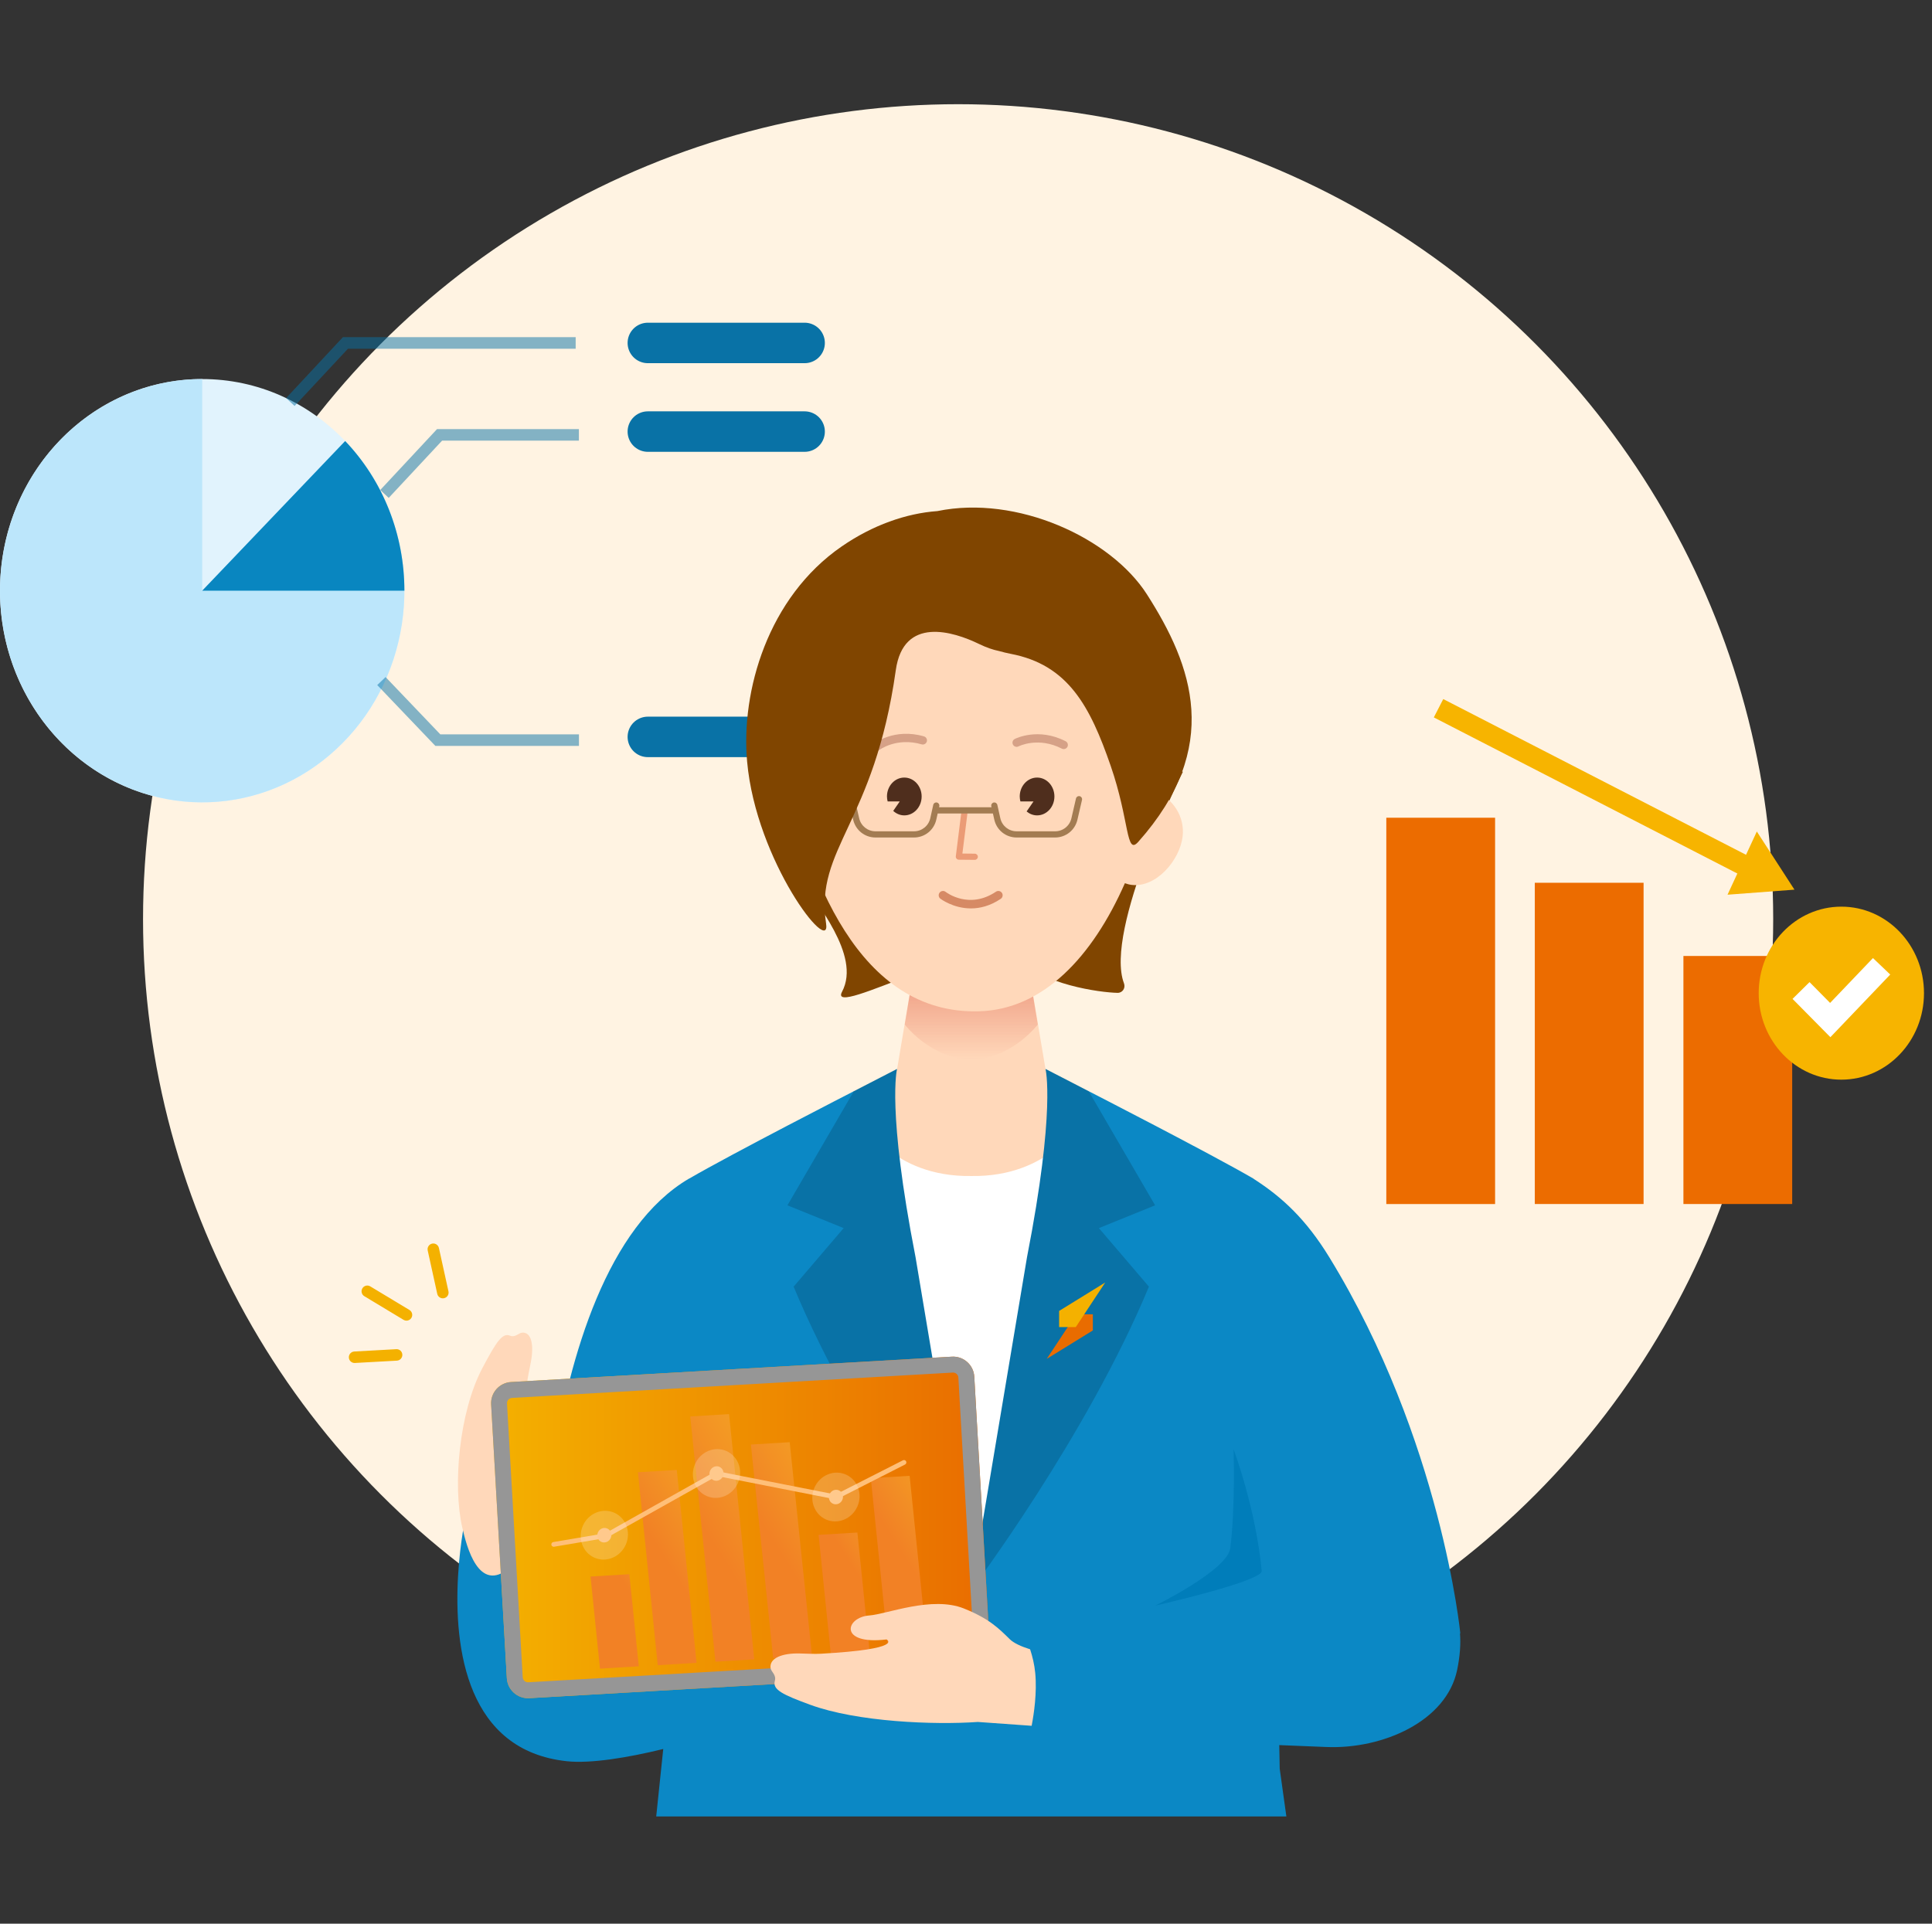 <svg width="241" height="240" viewBox="0 0 241 240" fill="none" xmlns="http://www.w3.org/2000/svg">
<rect x="0" y="0" width="241" height="240" fill="#333333" stroke="none"/>
<circle cx="119.517" cy="114.674" r="101.674" fill="#FFF3E2"/>
<rect x="172.93" y="102.02" width="13.569" height="48.195" fill="#EC6C00"/>
<rect x="191.453" y="110.133" width="13.569" height="40.078" fill="#EC6C00"/>
<rect x="209.992" y="119.266" width="13.569" height="30.946" fill="#EC6C00"/>
<path d="M179.445 88.359L221.249 109.862" stroke="#F7B400" stroke-width="2.572"/>
<path d="M223.843 110.993L215.494 111.622L219.149 103.738L223.843 110.993Z" fill="#F7B400"/>
<ellipse cx="229.692" cy="123.905" rx="10.309" ry="10.792" fill="#F7B400"/>
<path d="M224.664 123.574L228.307 127.261L234.713 120.555" stroke="white" stroke-width="2.979"/>
<ellipse cx="25.222" cy="73.695" rx="25.223" ry="26.406" transform="rotate(-180 25.222 73.695)" fill="#E1F3FD"/>
<path d="M43.058 55.023C47.184 59.343 49.752 65.027 50.324 71.107C50.896 77.187 49.437 83.286 46.194 88.366C42.952 93.445 38.128 97.191 32.544 98.965C26.96 100.738 20.961 100.429 15.569 98.091C10.178 95.754 5.728 91.531 2.977 86.143C0.226 80.755 -0.655 74.535 0.483 68.544C1.622 62.552 4.709 57.159 9.22 53.283C13.731 49.407 19.386 47.289 25.222 47.289L25.222 73.695L43.058 55.023Z" fill="#BCE6FB"/>
<path d="M50.445 73.695C50.445 70.228 49.793 66.794 48.525 63.59C47.258 60.386 45.4 57.475 43.058 55.023L25.222 73.695L50.445 73.695Z" fill="#0986C0"/>
<path opacity="0.5" d="M47.961 61.624L54.832 54.254H72.211" stroke="#0972A6" stroke-width="1.443"/>
<path opacity="0.5" d="M36.219 50.156L43.09 42.785H71.811" stroke="#0972A6" stroke-width="1.443"/>
<path opacity="0.5" d="M47.578 84.969L54.618 92.339H72.219" stroke="#0972A6" stroke-width="1.443"/>
<path d="M80.812 53.844H100.369" stroke="#0972A6" stroke-width="5.05" stroke-linecap="round"/>
<path d="M80.812 42.785H100.369" stroke="#0972A6" stroke-width="5.05" stroke-linecap="round"/>
<path d="M80.812 91.934H100.369" stroke="#0972A6" stroke-width="5.05" stroke-linecap="round"/>
<g clip-path="url(#clip0_6971_7219)">
<path d="M182.162 203.775C182.162 203.775 179.803 179.665 165.818 156.853C162.928 152.14 159.973 149.373 156.389 147.076C156.388 147.067 156.388 147.061 156.388 147.061C151.009 143.929 135.813 136.141 135.813 136.141L121.16 157.798L106.507 136.141C106.507 136.141 91.361 143.904 85.96 147.045L85.96 147.033C75.771 153.022 71.058 169.018 68.877 182.868L58.142 188.912C58.142 188.912 55.154 202.002 59.083 211.151C60.979 215.565 64.484 219.062 70.712 219.729C73.646 220.044 78.309 219.292 82.734 218.201L81.857 226.618H160.463L159.633 220.667C159.615 219.672 159.596 218.69 159.577 217.717C161.431 217.793 163.391 217.872 165.485 217.955C172.482 218.232 180.438 214.753 181.766 208.34C182.124 206.612 182.225 205.104 182.121 203.784L182.162 203.775Z" fill="#0B88C5"/>
<path d="M63.548 195.617C64.957 194.429 66.301 193.35 67.973 190.37C70.072 186.629 68.897 180.935 69.108 178.835C69.407 175.86 66.357 174.75 66.033 180.649C66.033 180.649 64.561 182.819 65.751 172.539C65.841 171.76 66.026 170.916 66.207 169.995C66.628 167.852 66.321 166.158 65.124 166.258C64.72 166.292 64.251 166.903 63.621 166.638C62.666 166.236 61.897 167.42 60.179 170.671C57.26 176.193 56.463 185.328 57.662 190.558C58.219 192.987 59.72 198.841 63.548 195.617Z" fill="#FFD8BA"/>
<path d="M44.231 170.044C43.854 170.044 43.538 169.749 43.517 169.368C43.495 168.973 43.797 168.635 44.192 168.613L49.433 168.322C49.83 168.297 50.165 168.602 50.187 168.997C50.209 169.392 49.907 169.73 49.512 169.752L44.271 170.043C44.258 170.044 44.244 170.044 44.231 170.044Z" fill="#F4B100"/>
<path d="M50.705 164.763C50.58 164.763 50.452 164.729 50.337 164.66L45.448 161.713C45.109 161.509 45 161.069 45.204 160.73C45.408 160.391 45.847 160.281 46.187 160.486L51.075 163.432C51.414 163.637 51.523 164.077 51.319 164.416C51.185 164.639 50.948 164.763 50.705 164.763Z" fill="#F4B100"/>
<path d="M55.241 161.978C54.913 161.978 54.616 161.75 54.543 161.416L53.353 156.007C53.268 155.621 53.512 155.239 53.898 155.154C54.283 155.068 54.666 155.313 54.751 155.699L55.941 161.108C56.026 161.494 55.782 161.876 55.396 161.961C55.344 161.973 55.292 161.978 55.241 161.978Z" fill="#F4B100"/>
<path d="M130.276 133.297H112.045L106.508 136.14L121.161 198.344L134.533 135.479L130.276 133.297Z" fill="#FFD8BA"/>
<path d="M121.162 146.719C111.21 146.859 107.625 139.859 107.625 139.859L121.162 198.345L134.699 139.859C134.699 139.859 131.113 146.859 121.162 146.719Z" fill="white"/>
<path d="M126.785 111.742H115.537L110.602 141.142H131.72L126.785 111.742Z" fill="#FFD8BA"/>
<path d="M126.782 111.742H115.533L112.859 127.816C112.859 127.816 116.084 132.102 121.158 132.17C126.232 132.102 129.456 127.816 129.456 127.816L126.782 111.742Z" fill="url(#paint0_linear_6971_7219)"/>
<path d="M147.562 96.269C147.562 96.269 137.688 116.054 140.209 122.689C140.427 123.262 140.021 123.879 139.408 123.867C137.213 123.823 129.916 122.848 126.816 119.419C123.46 115.708 103.149 127.304 105.037 123.733C107.504 119.069 101.419 112.532 100.508 110.144C97.383 101.954 98.062 96.269 98.062 96.269H147.562Z" fill="#804500"/>
<path d="M144.032 98.708C144.353 97.298 144.638 95.866 144.883 94.417C147.298 80.115 134.26 63.855 121.157 63.855C108.054 63.855 94.347 79.875 97.432 94.417C100.652 109.599 107.183 126.591 122.126 126.171C130.101 125.947 136.253 119.423 140.321 110.187C140.591 110.284 140.867 110.362 141.157 110.398C144.218 110.774 147.157 107.338 147.52 104.382C147.824 101.902 146.329 99.606 144.032 98.708Z" fill="#FFD8BA"/>
<path d="M132.691 93.456C132.611 93.456 132.53 93.438 132.455 93.399C129.533 91.898 127.149 93.068 127.049 93.119C126.795 93.247 126.483 93.146 126.354 92.892C126.224 92.638 126.324 92.327 126.577 92.196C126.696 92.135 129.516 90.724 132.928 92.477C133.182 92.608 133.283 92.92 133.152 93.175C133.06 93.353 132.879 93.456 132.691 93.456Z" fill="#D6A187"/>
<path d="M109.292 93.73C109.138 93.73 108.985 93.662 108.883 93.531C108.708 93.306 108.746 92.982 108.97 92.805C109.075 92.723 111.575 90.8 115.258 91.87C115.533 91.95 115.691 92.237 115.611 92.512C115.531 92.787 115.245 92.945 114.969 92.865C111.814 91.949 109.698 93.552 109.609 93.621C109.515 93.694 109.403 93.73 109.292 93.73Z" fill="#D6A187"/>
<path d="M121.593 107.276H121.589L119.609 107.257C119.499 107.256 119.395 107.208 119.322 107.125C119.25 107.042 119.216 106.932 119.23 106.822L119.928 101.256C119.954 101.045 120.144 100.894 120.359 100.921C120.571 100.948 120.721 101.141 120.694 101.352L120.05 106.488L121.596 106.503C121.809 106.505 121.981 106.68 121.979 106.893C121.977 107.105 121.804 107.276 121.593 107.276Z" fill="#EB9B76"/>
<path d="M129.366 97.008C128.172 97.008 127.203 98.064 127.203 99.367C127.203 99.581 127.238 99.785 127.287 99.983H128.925L128.061 101.236C128.425 101.539 128.874 101.726 129.366 101.726C130.561 101.726 131.529 100.669 131.529 99.367C131.529 98.064 130.561 97.008 129.366 97.008Z" fill="#4F2E1D"/>
<path d="M112.804 97.008C111.609 97.008 110.641 98.064 110.641 99.367C110.641 99.581 110.675 99.785 110.725 99.983H112.238L111.422 101.167C111.797 101.511 112.275 101.726 112.804 101.726C113.998 101.726 114.967 100.669 114.967 99.367C114.967 98.064 113.998 97.008 112.804 97.008Z" fill="#4F2E1D"/>
<path d="M121.115 113.332C118.889 113.332 117.322 112.133 117.299 112.115C117.066 111.932 117.025 111.595 117.208 111.362C117.391 111.129 117.728 111.088 117.961 111.271C118.078 111.361 120.901 113.491 124.236 111.248C124.482 111.082 124.814 111.148 124.98 111.393C125.145 111.639 125.08 111.973 124.834 112.138C123.504 113.033 122.227 113.332 121.115 113.332Z" fill="#D68A65"/>
<path d="M134.682 99.33C134.474 99.283 134.267 99.412 134.219 99.619L133.648 102.092C133.427 103.046 132.59 103.713 131.611 103.713H126.82C125.834 103.713 124.994 103.04 124.78 102.076L124.41 100.415C124.363 100.207 124.158 100.076 123.949 100.122C123.741 100.168 123.61 100.375 123.656 100.583L123.685 100.715H117.14L117.169 100.583C117.216 100.375 117.084 100.168 116.876 100.122C116.667 100.076 116.462 100.207 116.415 100.415L116.045 102.076C115.831 103.04 114.992 103.713 114.005 103.713H109.214C108.236 103.713 107.398 103.046 107.177 102.092L106.606 99.619C106.558 99.412 106.352 99.283 106.143 99.33C105.935 99.378 105.806 99.586 105.854 99.793L106.425 102.266C106.727 103.573 107.874 104.486 109.214 104.486H114.005C115.356 104.486 116.505 103.564 116.799 102.244L116.968 101.487H123.857L124.026 102.244C124.32 103.564 125.469 104.486 126.82 104.486H131.611C132.951 104.486 134.098 103.573 134.4 102.266L134.971 99.793C135.02 99.586 134.89 99.378 134.682 99.33Z" fill="#A37C52"/>
<path d="M143.073 74.158C138.554 67.091 126.85 61.719 116.931 63.763C113.063 64.04 108.873 65.497 104.995 68.172C95.788 74.522 92.407 86.223 93.197 95.019C94.316 107.482 103.68 119.443 103.047 115.221C101.63 105.772 109.041 102.809 111.742 83.611C112.695 76.832 118.914 78.78 122.126 80.341C123.047 80.788 123.872 81.07 124.613 81.219C125.092 81.353 125.577 81.476 126.074 81.571C133.254 82.94 135.98 88.12 138.55 95.551C140.923 102.413 140.439 106.769 141.983 105.034C152.505 93.213 148.765 83.059 143.073 74.158Z" fill="#804500"/>
<path d="M131.291 78.177C127.99 74.713 131.254 72.286 141.222 84.521C142.623 86.24 143.031 73.338 132.863 68.145C126.846 65.072 118.385 65.895 117.602 69.792C116.397 75.787 138.773 86.026 131.291 78.177Z" fill="url(#paint1_linear_6971_7219)"/>
<path d="M121.161 198.344L114.208 156.852C110.601 138.393 111.9 133.359 111.9 133.359L106.508 136.14L98.227 150.375L105.24 153.217L98.999 160.522C106.772 179.242 121.161 198.344 121.161 198.344Z" fill="#0972A6"/>
<path d="M144.09 150.375L135.809 136.14L130.417 133.359C130.417 133.359 131.716 138.393 128.109 156.852L121.156 198.344C121.156 198.344 135.545 179.242 143.318 160.522L137.077 153.217L144.09 150.375Z" fill="#0972A6"/>
<path d="M134.242 163.973H136.322V165.984L130.57 169.534L134.242 163.973Z" fill="#E96C00"/>
<path d="M134.197 165.561H132.117V163.55L137.869 160L134.197 165.561Z" fill="#F4B100"/>
<path d="M123.495 205.904L121.535 171.75C121.451 170.289 120.2 169.173 118.74 169.257L63.758 172.417C62.299 172.501 61.184 173.753 61.267 175.213L63.228 209.368C63.312 210.828 64.563 211.944 66.022 211.86L121.004 208.7C122.464 208.617 123.579 207.365 123.495 205.904Z" fill="url(#paint2_linear_6971_7219)"/>
<path d="M118.89 171.24C119.238 171.24 119.527 171.514 119.547 171.865L121.508 206.019C121.529 206.384 121.249 206.697 120.885 206.718L65.903 209.878L65.863 209.879C65.514 209.879 65.224 209.605 65.204 209.255L63.244 175.1C63.223 174.736 63.503 174.422 63.867 174.401L118.849 171.241L118.89 171.24ZM118.889 169.254C118.838 169.254 118.787 169.255 118.735 169.258L63.753 172.418C62.294 172.502 61.178 173.754 61.262 175.214L63.222 209.369C63.303 210.777 64.47 211.865 65.863 211.865C65.914 211.865 65.965 211.864 66.017 211.861L120.999 208.701C122.458 208.618 123.573 207.366 123.49 205.905L121.529 171.751C121.448 170.342 120.282 169.254 118.889 169.254Z" fill="#969696"/>
<path d="M79.686 207.887L74.844 208.18L73.664 196.687L78.507 196.395L79.686 207.887Z" fill="url(#paint3_linear_6971_7219)"/>
<path d="M86.891 207.454L82.048 207.747L79.578 183.679L84.421 183.387L86.891 207.454Z" fill="url(#paint4_linear_6971_7219)"/>
<path d="M101.291 206.581L96.448 206.874L93.664 180.219L98.507 179.926L101.291 206.581Z" fill="url(#paint5_linear_6971_7219)"/>
<path d="M115.684 205.714L110.841 206.006L108.625 184.414L113.468 184.121L115.684 205.714Z" fill="url(#paint6_linear_6971_7219)"/>
<path d="M108.487 206.147L103.644 206.44L102.109 191.488L106.952 191.195L108.487 206.147Z" fill="url(#paint7_linear_6971_7219)"/>
<path d="M94.085 207.019L89.242 207.312L86.102 176.715L90.944 176.422L94.085 207.019Z" fill="url(#paint8_linear_6971_7219)"/>
<path d="M69.069 192.971C68.927 192.971 68.802 192.869 68.778 192.725C68.751 192.564 68.859 192.411 69.02 192.384L75.51 191.289L89.328 183.522L104.233 186.456L112.632 182.185C112.777 182.11 112.954 182.169 113.029 182.314C113.103 182.46 113.045 182.638 112.899 182.712L104.319 187.076L89.427 184.144L75.659 191.863L69.118 192.967C69.102 192.97 69.085 192.971 69.069 192.971Z" fill="#FFBF78"/>
<path opacity="0.2" d="M78.059 192.715C78.745 191.167 78.103 189.381 76.626 188.726C75.149 188.071 73.396 188.794 72.71 190.342C72.025 191.89 72.666 193.676 74.143 194.331C75.62 194.986 77.373 194.263 78.059 192.715Z" fill="white"/>
<path d="M76.181 191.884C76.386 191.423 76.195 190.891 75.755 190.696C75.315 190.501 74.793 190.716 74.588 191.177C74.384 191.638 74.575 192.17 75.015 192.365C75.455 192.56 75.977 192.345 76.181 191.884Z" fill="#FFC98C"/>
<path opacity="0.2" d="M92.051 185.02C92.737 183.472 92.096 181.686 90.618 181.031C89.141 180.376 87.388 181.099 86.703 182.647C86.017 184.195 86.658 185.98 88.135 186.636C89.612 187.291 91.365 186.567 92.051 185.02Z" fill="white"/>
<path d="M90.174 184.188C90.378 183.727 90.187 183.196 89.747 183C89.307 182.805 88.785 183.021 88.581 183.482C88.376 183.943 88.567 184.475 89.007 184.67C89.447 184.865 89.969 184.649 90.174 184.188Z" fill="#FFC98C"/>
<path opacity="0.2" d="M106.95 187.953C107.635 186.405 106.994 184.62 105.517 183.964C104.04 183.309 102.287 184.033 101.601 185.58C100.915 187.128 101.557 188.914 103.034 189.569C104.511 190.224 106.264 189.501 106.95 187.953Z" fill="white"/>
<path d="M105.072 187.122C105.276 186.661 105.085 186.129 104.645 185.934C104.206 185.739 103.683 185.954 103.479 186.415C103.275 186.876 103.466 187.408 103.906 187.603C104.346 187.798 104.868 187.583 105.072 187.122Z" fill="#FFC98C"/>
<path d="M128.703 215.223C128.96 213.889 129.376 211.196 129.134 208.695C129.034 207.657 128.787 206.656 128.498 205.765C127.335 205.4 126.447 204.981 125.957 204.501C124.622 203.192 123.402 201.935 120.229 200.669C116.247 199.08 110.603 201.387 108.46 201.541C105.425 201.758 104.594 205.259 110.589 204.536C110.589 204.536 112.923 205.732 102.417 206.316C101.621 206.361 100.75 206.314 99.802 206.286C97.596 206.22 95.913 206.86 96.128 208.137C96.201 208.568 96.864 208.964 96.656 209.693C96.341 210.799 97.611 211.415 101.062 212.682C106.923 214.834 116.528 215.214 121.976 214.828L128.696 215.308C128.698 215.28 128.698 215.252 128.703 215.223Z" fill="#FFD8BA"/>
<path d="M144.094 200.32C144.094 200.32 157.508 197.276 157.386 195.983C156.652 188.182 153.874 180.801 153.874 180.801C153.874 180.801 154.116 187.94 153.469 193.141C153.126 195.9 144.094 200.32 144.094 200.32Z" fill="#007DBA"/>
</g>
<defs>
<linearGradient id="paint0_linear_6971_7219" x1="121.158" y1="132.17" x2="121.158" y2="111.742" gradientUnits="userSpaceOnUse">
<stop stop-color="#E8846C" stop-opacity="0"/>
<stop offset="0.688" stop-color="#E8846C"/>
</linearGradient>
<linearGradient id="paint1_linear_6971_7219" x1="166.49" y1="72.905" x2="145.639" y2="74.497" gradientUnits="userSpaceOnUse">
<stop stop-color="#9C6B3C"/>
<stop offset="1" stop-color="#914412" stop-opacity="0"/>
</linearGradient>
<linearGradient id="paint2_linear_6971_7219" x1="61.263" y1="190.559" x2="123.499" y2="190.559" gradientUnits="userSpaceOnUse">
<stop stop-color="#F4B100"/>
<stop offset="1" stop-color="#E96C00"/>
</linearGradient>
<linearGradient id="paint3_linear_6971_7219" x1="90.252" y1="195.905" x2="80.648" y2="201.937" gradientUnits="userSpaceOnUse">
<stop offset="0.002" stop-color="#F4BA23"/>
<stop offset="1" stop-color="#F28125"/>
</linearGradient>
<linearGradient id="paint4_linear_6971_7219" x1="98.975" y1="185.704" x2="83.541" y2="195.397" gradientUnits="userSpaceOnUse">
<stop offset="0.002" stop-color="#F4BA23"/>
<stop offset="1" stop-color="#F28125"/>
</linearGradient>
<linearGradient id="paint5_linear_6971_7219" x1="113.647" y1="182.846" x2="97.055" y2="193.265" gradientUnits="userSpaceOnUse">
<stop offset="0.002" stop-color="#F4BA23"/>
<stop offset="1" stop-color="#F28125"/>
</linearGradient>
<linearGradient id="paint6_linear_6971_7219" x1="127.466" y1="185.886" x2="113.18" y2="194.858" gradientUnits="userSpaceOnUse">
<stop offset="0.002" stop-color="#F4BA23"/>
<stop offset="1" stop-color="#F28125"/>
</linearGradient>
<linearGradient id="paint7_linear_6971_7219" x1="119.468" y1="191.478" x2="108.26" y2="198.517" gradientUnits="userSpaceOnUse">
<stop offset="0.002" stop-color="#F4BA23"/>
<stop offset="1" stop-color="#F28125"/>
</linearGradient>
<linearGradient id="paint8_linear_6971_7219" x1="106.956" y1="180.197" x2="88.495" y2="191.79" gradientUnits="userSpaceOnUse">
<stop offset="0.002" stop-color="#F4BA23"/>
<stop offset="1" stop-color="#F28125"/>
</linearGradient>
<clipPath id="clip0_6971_7219">
<rect width="138.646" height="163.294" fill="white" transform="translate(43.516 63.324)"/>
</clipPath>
</defs>
</svg>
